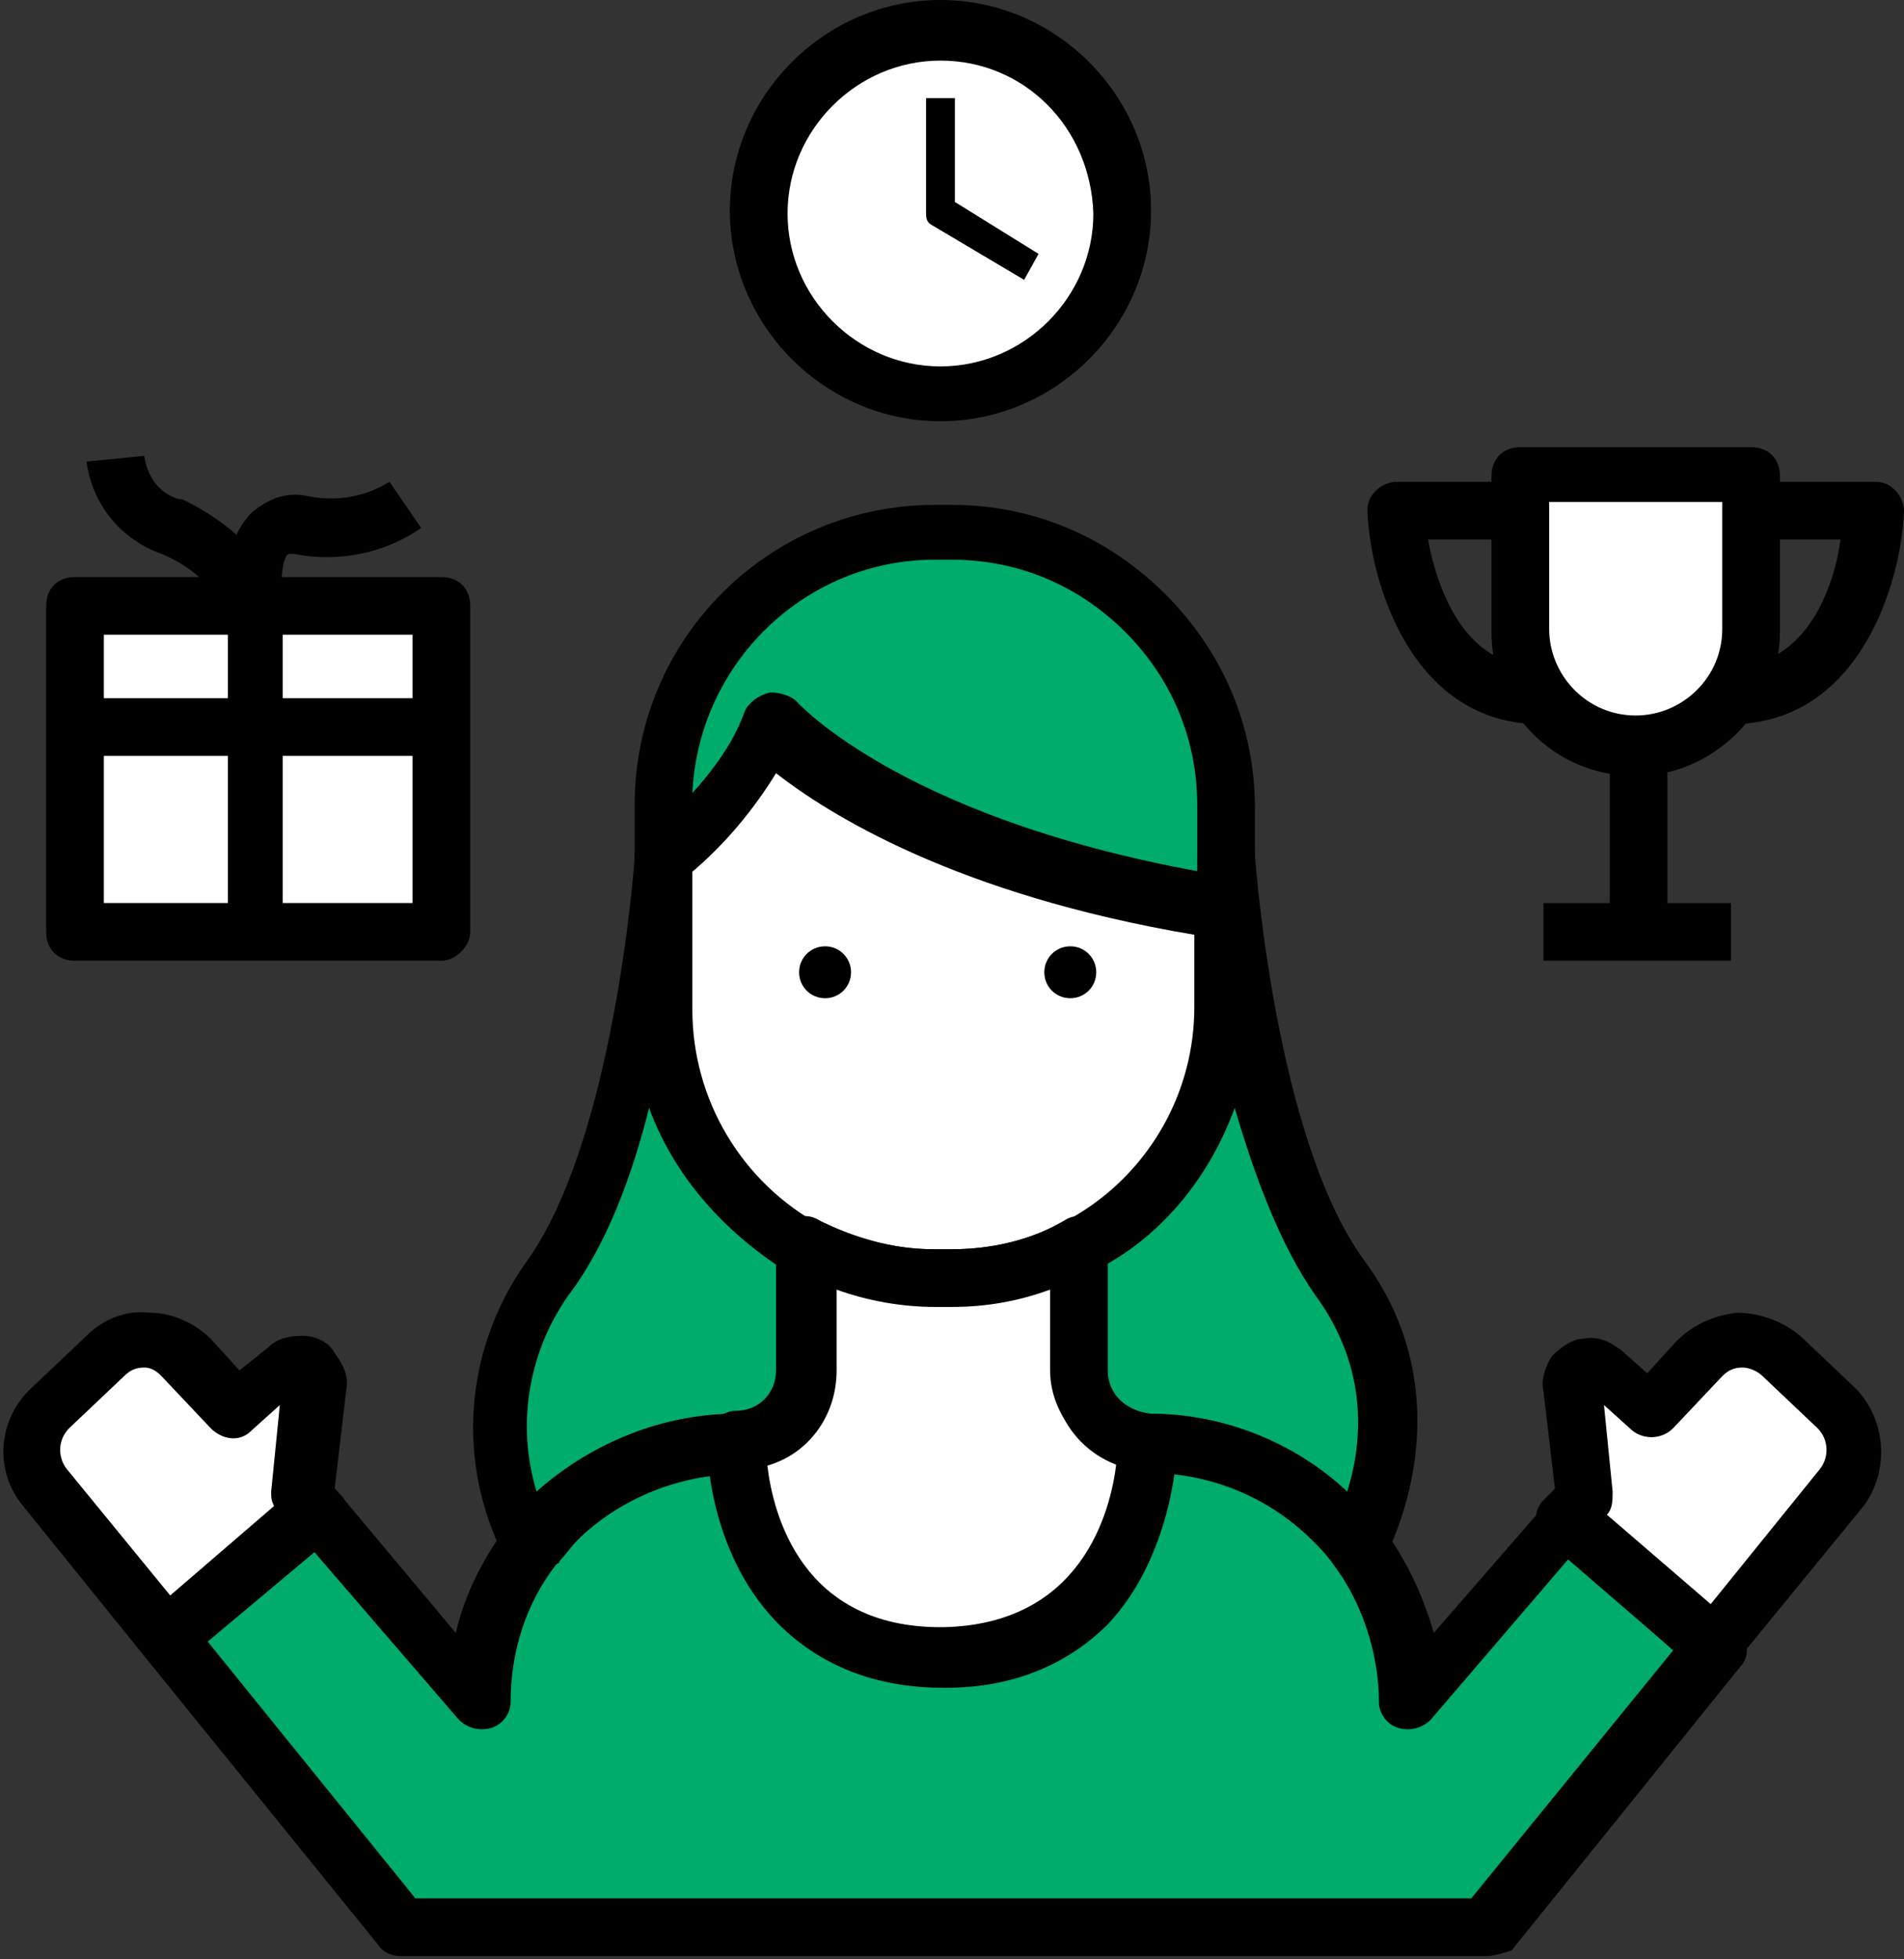 <?xml version="1.0" encoding="UTF-8"?> <svg xmlns="http://www.w3.org/2000/svg" xmlns:xlink="http://www.w3.org/1999/xlink" version="1.1" id="Calque_1" x="0px" y="0px" viewBox="0 0 66 67.9" style="enable-background:new 0 0 66 67.9;" xml:space="preserve"><rect x="0" y="0" width="66" height="67.9" fill="#333333" stroke="none"/> <style type="text/css"> .st0{clip-path:url(#SVGID_00000059285975546635930460000017988174945343854247_);} .st1{fill:#00AC6B;} .st2{fill:#FFFFFF;} .st3{fill:none;} </style> <g id="Groupe_127" transform="translate(0 0)"> <g> <defs> <rect id="SVGID_1_" width="66" height="67.9"></rect> </defs> <clipPath id="SVGID_00000003817696366149951030000012386808325968835245_"> <use xlink:href="#SVGID_1_" style="overflow:visible;"></use> </clipPath> <g id="Groupe_130" transform="translate(0 0)" style="clip-path:url(#SVGID_00000003817696366149951030000012386808325968835245_);"> <g id="Tracé_507"> <path class="st1" d="M42.4,27.9v3.7c-11.9-1.9-15.8-6.4-15.8-6.4c-0.8,1.8-2.1,3.4-3.7,4.6v-1.8c0-5.2,4.2-9.4,9.4-9.4H33 C38.2,18.4,42.4,22.6,42.4,27.9C42.4,27.9,42.4,27.9,42.4,27.9"></path> </g> <g id="Tracé_508"> <path d="M42.4,32.5c-0.1,0-0.1,0-0.2,0c-8.9-1.4-13.5-4.3-15.3-5.8c-0.9,1.5-2,2.8-3.4,3.8c-0.3,0.2-0.7,0.3-1,0.1 c-0.3-0.2-0.5-0.5-0.5-0.9v-1.8c0-5.8,4.7-10.4,10.4-10.4H33c0,0,0,0,0,0c2.8,0,5.4,1.1,7.4,3.1c2,2,3.1,4.6,3.1,7.4v0v3.7 c0,0.3-0.1,0.6-0.3,0.8C42.9,32.4,42.7,32.5,42.4,32.5z M26.7,24.1c0.3,0,0.6,0.1,0.8,0.4c0,0,3.6,4,14,5.9v-2.5 c0-2.3-0.9-4.4-2.5-6c-1.6-1.6-3.7-2.5-6-2.5c0,0,0,0,0,0h-0.6c-4.5,0-8.2,3.6-8.4,8.1c0.7-0.8,1.4-1.7,1.8-2.8 c0.1-0.3,0.4-0.5,0.8-0.6C26.6,24.1,26.6,24.1,26.7,24.1z"></path> </g> <g id="Tracé_509"> <path class="st2" d="M42.4,31.5v3.3c0,5.2-4.2,9.4-9.4,9.4c0,0,0,0,0,0h-0.6c-1.5,0-3-0.4-4.4-1.1v0c-3.1-1.6-5-4.8-5-8.3v-5.2 c1.6-1.2,2.9-2.8,3.7-4.6C26.7,25.1,30.5,29.7,42.4,31.5"></path> </g> <g id="Tracé_510"> <path d="M32.4,45.3c-1.7,0-3.4-0.4-4.8-1.2c0,0-0.1-0.1-0.1-0.1c-3.4-1.8-5.4-5.3-5.4-9.2v-5.2c0-0.3,0.2-0.6,0.4-0.8 c1.5-1.1,2.7-2.5,3.4-4.2c0.1-0.3,0.4-0.5,0.8-0.6c0.3,0,0.7,0.1,0.9,0.3c0,0,3.8,4.3,15.1,6.1c0.5,0.1,0.8,0.5,0.8,1v3.3 c0,5.8-4.7,10.4-10.4,10.4H32.4C32.4,45.3,32.4,45.3,32.4,45.3z M28.6,42.4c1.2,0.6,2.5,0.9,3.8,0.9c0,0,0,0,0,0H33 c4.7,0,8.4-3.8,8.4-8.4v-2.5c-8.3-1.4-12.7-4.2-14.5-5.6c-0.8,1.3-1.8,2.5-3,3.5v4.7c0,3.1,1.7,6,4.5,7.5 C28.5,42.3,28.5,42.4,28.6,42.4z"></path> </g> <g id="Tracé_511"> <path class="st2" d="M10.9,52.4l-5.2,4.4l-4.2-5.2c-0.7-0.8-0.6-2,0.2-2.7L3.6,47c0.8-0.8,2.1-0.7,2.9,0.1c0,0,0,0,0,0l1.7,1.8 l1.7-1.5c0.3-0.2,0.7-0.2,0.9,0.1c0.1,0.1,0.2,0.3,0.2,0.5l-0.4,3.8L10.9,52.4z"></path> </g> <g id="Tracé_512"> <path d="M5.8,57.8C5.7,57.8,5.7,57.8,5.8,57.8c-0.4,0-0.6-0.2-0.8-0.4l-4.2-5.2c-1-1.2-0.9-3,0.3-4.1l1.9-1.8 c0.6-0.6,1.4-0.9,2.2-0.8c0.8,0,1.6,0.4,2.1,0.9l1,1.1l1-0.8c0.3-0.3,0.7-0.4,1.2-0.4c0.4,0,0.9,0.2,1.1,0.6 c0.3,0.4,0.5,0.8,0.4,1.3l-0.4,3.4l0.2,0.2c0.2,0.2,0.3,0.5,0.2,0.7c0,0.3-0.1,0.5-0.3,0.7l-5.2,4.4C6.2,57.7,6,57.8,5.8,57.8z M5,47.4c-0.3,0-0.5,0.1-0.7,0.3l-1.9,1.8c-0.4,0.4-0.4,1-0.1,1.4l3.6,4.4l3.6-3.1c-0.1-0.2-0.1-0.3-0.1-0.5l0.3-3l-1,0.9 c-0.4,0.4-1,0.3-1.4-0.1l-1.7-1.8C5.5,47.6,5.3,47.4,5,47.4C5,47.4,5,47.4,5,47.4z M10.5,48.2L10.5,48.2 C10.5,48.2,10.5,48.2,10.5,48.2z M9.9,47.9C9.9,47.9,9.9,47.9,9.9,47.9L9.9,47.9z"></path> </g> <g id="Tracé_513"> <path class="st1" d="M59.4,57l-7.9,9.8H13.9l-8.1-10l5.2-4.4l5.6,6.6c0-2,0.6-3.9,1.8-5.4v0c0.2-0.3,0.5-0.6,0.8-0.9 c1.7-1.7,4-2.6,6.4-2.6c0,0-0.1,7.4,7,7.5h0.1c7.2-0.1,7-7.5,7-7.5h0.1c2.4,0,4.7,0.9,6.4,2.6c0.3,0.3,0.6,0.6,0.8,0.9 c1.2,1.6,1.8,3.5,1.8,5.4l5.4-6.4L59.4,57z"></path> </g> <g id="Tracé_514"> <path d="M51.5,67.8H13.9c-0.3,0-0.6-0.1-0.8-0.4L5,57.4c-0.3-0.4-0.3-1,0.1-1.4l5.2-4.4c0.4-0.4,1.1-0.3,1.4,0.1l4.1,4.9 c0.3-1.3,0.9-2.5,1.7-3.6c0,0,0-0.1,0.1-0.1c0.3-0.4,0.6-0.7,0.9-1c1.9-1.9,4.4-2.9,7.1-2.9c0.3,0,0.5,0.1,0.7,0.3 c0.2,0.2,0.3,0.4,0.3,0.7c0,0.3,0,6.4,6.1,6.5h0.1c6-0.1,6-6.2,6-6.5c0-0.3,0.1-0.5,0.3-0.7c0.2-0.2,0.4-0.3,0.7-0.3h0.1 c0,0,0,0,0,0c2.6,0,5.2,1.1,7.1,2.9c0.3,0.3,0.6,0.7,0.9,1c0.8,1.1,1.4,2.3,1.8,3.7l4-4.6c0.2-0.2,0.4-0.3,0.7-0.3 s0.5,0.1,0.7,0.2l5.1,4.5c0.4,0.4,0.5,1,0.1,1.4l-7.9,9.8C52.1,67.7,51.8,67.8,51.5,67.8z M14.4,65.8H51l7-8.6L54.4,54l-4.8,5.6 c-0.3,0.3-0.7,0.4-1.1,0.3c-0.4-0.1-0.7-0.5-0.7-0.9c0-1.7-0.6-3.5-1.6-4.8c-0.2-0.3-0.5-0.6-0.7-0.8c-1.3-1.3-3-2.1-4.8-2.3 c-0.2,1.3-0.7,3.5-2.3,5.2c-1.4,1.4-3.3,2.2-5.6,2.2h-0.1c-2.4,0-4.3-0.8-5.7-2.2c-1.6-1.7-2.2-3.9-2.3-5.2 c-1.8,0.2-3.5,1-4.7,2.3c-0.2,0.2-0.4,0.5-0.6,0.7c0,0,0,0.1-0.1,0.1c-1.1,1.4-1.6,3.1-1.6,4.8c0,0.4-0.3,0.8-0.7,0.9 c-0.4,0.1-0.8,0-1.1-0.3l-5-5.8l-3.7,3.1L14.4,65.8z"></path> </g> <g id="Ligne_71"> <polygon points="36.4,43.2 36.4,43.2 38.4,43.2 "></polygon> </g> <g id="Tracé_515"> <path class="st2" d="M63.9,51.5L59.4,57l-5.1-4.4l0.6-0.8L54.5,48c0-0.4,0.2-0.7,0.6-0.7c0.2,0,0.4,0,0.5,0.2l1.7,1.5l1.7-1.8 c0.8-0.8,2-0.9,2.9-0.1c0,0,0,0,0,0l1.9,1.8C64.4,49.5,64.5,50.7,63.9,51.5"></path> </g> <g id="Tracé_516"> <path d="M59.4,58c-0.2,0-0.5-0.1-0.7-0.2l-5.1-4.4c-0.4-0.4-0.5-1-0.1-1.4l0.4-0.4l-0.4-3.4c-0.1-0.4,0.1-0.9,0.3-1.2 c0.3-0.3,0.7-0.6,1.1-0.6c0.5-0.1,0.9,0.1,1.3,0.4l0.9,0.8l1-1.1c0.6-0.6,1.3-0.9,2.1-1c0.8,0,1.6,0.3,2.2,0.8l1.9,1.8 c1.1,1.1,1.2,2.9,0.3,4.1l-4.5,5.5C60,57.9,59.7,58,59.4,58C59.4,58,59.4,58,59.4,58z M55.7,52.5l3.6,3.1l3.8-4.7c0,0,0,0,0,0 c0.3-0.4,0.3-1-0.1-1.4l-1.9-1.8c-0.2-0.2-0.5-0.3-0.7-0.3c-0.3,0-0.5,0.1-0.7,0.3L58,49.5c-0.4,0.4-1,0.4-1.4,0.1l-1-0.9l0.3,3 C55.9,52,55.9,52.3,55.7,52.5L55.7,52.5z M54.9,48.2C54.9,48.2,54.9,48.2,54.9,48.2L54.9,48.2z M55.5,47.9L55.5,47.9 C55.5,47.9,55.5,47.9,55.5,47.9z"></path> </g> <g id="Tracé_517"> <path class="st1" d="M28,43.2v4.3c0,1.4-1.1,2.4-2.4,2.4c-2.4,0-4.7,0.9-6.4,2.6c-0.3,0.3-0.6,0.6-0.8,0.9 c-1.5-2.9-1.3-6.5,0.6-9.2c3.3-4.4,4-14.6,4-14.6v5.2C22.9,38.4,24.9,41.6,28,43.2"></path> </g> <g id="Tracé_518"> <path d="M18.4,54.5C18.3,54.5,18.3,54.5,18.4,54.5c-0.4,0-0.7-0.2-0.9-0.5c-1.7-3.3-1.4-7.2,0.7-10.2c3.1-4.2,3.8-14,3.8-14.1 c0-0.5,0.5-0.9,1-0.9c0.5,0,1,0.5,1,1v5.2c0,3.1,1.7,6,4.5,7.5c0.3,0.2,0.5,0.5,0.5,0.9v4.3c0,1.9-1.5,3.4-3.4,3.4c0,0,0,0,0,0 c-2.1,0-4.2,0.9-5.6,2.3c-0.3,0.3-0.5,0.5-0.7,0.8C19,54.4,18.7,54.5,18.4,54.5z M22.5,38.4c-0.6,2.4-1.5,4.8-2.8,6.5 c-1.4,2-1.8,4.5-1.1,6.8C20.5,50,23,49,25.5,49c0.8,0,1.5-0.6,1.5-1.4v-3.7C24.9,42.5,23.3,40.6,22.5,38.4z"></path> </g> <g id="Tracé_519"> <path class="st2" d="M39.7,50c0,0,0.1,7.4-7,7.5h-0.1c-7.2-0.1-7-7.5-7-7.5c1.4,0,2.4-1.1,2.4-2.4v-4.3c1.4,0.7,2.9,1.1,4.4,1.1 H33c1.5,0,3-0.4,4.4-1.1v4.3C37.4,48.8,38.4,49.9,39.7,50"></path> </g> <g id="Tracé_520"> <path d="M32.6,58.4c-2.4,0-4.3-0.8-5.7-2.2c-2.4-2.5-2.4-6.1-2.4-6.3c0-0.5,0.5-1,1-1c0.8,0,1.4-0.6,1.4-1.4v-4.3 c0-0.4,0.2-0.7,0.5-0.9c0.3-0.2,0.7-0.2,1,0c1.2,0.6,2.6,1,3.9,1c0,0,0,0,0,0H33c1.4,0,2.7-0.3,3.9-1c0.3-0.2,0.7-0.2,1,0 c0.3,0.2,0.5,0.5,0.5,0.9v4.3c0,0.8,0.6,1.4,1.4,1.4c0.5,0,0.9,0.5,1,1c0,0.2,0,3.8-2.4,6.3c-1.4,1.4-3.3,2.2-5.6,2.2H32.6z M26.6,50.8c0.2,1.7,1.2,5.6,6,5.6h0.1c4.8-0.1,5.8-4,6-5.7c-1.3-0.5-2.3-1.8-2.3-3.2v-2.8c-1.1,0.4-2.2,0.6-3.4,0.6h-0.6 c0,0,0,0,0,0c-1.1,0-2.3-0.2-3.4-0.6v2.8C29,49.1,28,50.4,26.6,50.8z"></path> </g> <g id="Tracé_521"> <path class="st1" d="M47,53.5c-0.2-0.3-0.5-0.6-0.8-0.9c-1.7-1.7-4-2.6-6.4-2.6h-0.1c-1.3-0.1-2.3-1.1-2.3-2.4v-4.3 c3.1-1.6,5-4.8,5-8.4v-5.2c0,0,0.7,10.2,4,14.6S47,53.5,47,53.5"></path> </g> <g id="Tracé_522"> <path d="M47,54.5c-0.3,0-0.6-0.1-0.8-0.4c-0.2-0.3-0.4-0.6-0.7-0.8C44,51.8,42,51,39.9,51c0,0,0,0,0,0h-0.1 c-1.9-0.1-3.3-1.6-3.3-3.4v-4.3c0-0.4,0.2-0.7,0.5-0.9c2.8-1.5,4.5-4.3,4.5-7.5v-5.2c0-0.5,0.4-1,1-1c0.5,0,1,0.4,1,0.9 c0,0.1,0.7,9.9,3.8,14.1c3.6,4.9,0.8,10.1,0.7,10.3C47.7,54.3,47.4,54.5,47,54.5C47,54.5,47,54.5,47,54.5z M39.9,49 c2.5,0,5,1,6.8,2.7c0.5-1.6,0.8-4.2-1.1-6.8c-1.2-1.7-2.1-4.1-2.8-6.5c-0.8,2.2-2.3,4.2-4.4,5.4v3.7C38.4,48.3,39,48.9,39.9,49 L39.9,49C39.8,49,39.9,49,39.9,49z"></path> </g> <g id="Tracé_523"> <path d="M29.5,33.7c0-0.5-0.4-0.9-0.9-0.9c-0.5,0-0.9,0.4-0.9,0.9c0,0.5,0.4,0.9,0.9,0.9C29.1,34.6,29.5,34.2,29.5,33.7 L29.5,33.7"></path> </g> <g id="Tracé_524"> <path d="M38,33.7c0-0.5-0.4-0.9-0.9-0.9c-0.5,0-0.9,0.4-0.9,0.9s0.4,0.9,0.9,0.9S38,34.2,38,33.7L38,33.7"></path> </g> <g id="Rectangle_248"> <rect x="2.6" y="21" class="st2" width="12.7" height="11.3"></rect> </g> <g id="Rectangle_249"> <path d="M15.3,33.3H2.6c-0.6,0-1-0.4-1-1V21c0-0.6,0.4-1,1-1h12.7c0.6,0,1,0.4,1,1v11.3C16.3,32.8,15.8,33.3,15.3,33.3z M3.6,31.3h10.7V22H3.6V31.3z"></path> </g> <g id="Ligne_72"> <line class="st3" x1="2.6" y1="25.2" x2="15.3" y2="25.2"></line> </g> <g id="Ligne_73"> <rect x="2.6" y="24.2" width="12.7" height="2"></rect> </g> <g id="Tracé_525"> <path d="M9.9,32.3h-2V21c-0.1-0.5-0.2-2.3,0.9-3.3c0.4-0.3,1-0.7,1.9-0.5c1,0.2,2,0,2.8-0.5l1.1,1.6c-1.3,0.9-2.9,1.2-4.4,0.9 c-0.1,0-0.2,0-0.2,0c-0.2,0.1-0.3,0.9-0.2,1.6c0,0,0,0.1,0,0.1V32.3z"></path> </g> <g id="Tracé_526"> <path d="M8,21.4c-0.5-1-1.4-1.8-2.4-2.2C4.2,18.7,3.2,17.5,3,16l2-0.2c0.1,0.7,0.5,1.3,1.2,1.5c0,0,0.1,0,0.1,0 C7.8,18,9,19.1,9.8,20.5L8,21.4z"></path> </g> <g id="Tracé_527"> <path class="st2" d="M56.7,25.9L56.7,25.9c-2.2,0-4-1.8-4-4v-5.4h8v5.4C60.7,24.1,58.9,25.9,56.7,25.9"></path> </g> <g id="Tracé_528"> <path d="M56.7,26.9L56.7,26.9c-2.8,0-5-2.2-5-5v-5.4c0-0.6,0.4-1,1-1h8c0.6,0,1,0.4,1,1v5.4C61.7,24.6,59.4,26.9,56.7,26.9z M53.7,17.4v4.4c0,1.6,1.3,3,3,3c1.6,0,3-1.3,3-3v-4.4H53.7z"></path> </g> <g id="Ligne_74"> <rect x="55.8" y="25.9" width="2" height="6.4"></rect> </g> <g id="Ligne_75"> <rect x="53.5" y="31.3" width="6.5" height="2"></rect> </g> <g id="Tracé_529"> <path d="M60,25.1v-2c2.7,0,3.6-2.9,3.8-4.4h-3.2v-2H65c0.3,0,0.5,0.1,0.7,0.3c0.2,0.2,0.3,0.5,0.3,0.7 C65.9,20.3,64.4,25.1,60,25.1z"></path> </g> <g id="Tracé_530"> <path d="M53.4,25.1c-4.4,0-5.9-4.8-6-7.4c0-0.3,0.1-0.5,0.3-0.7c0.2-0.2,0.5-0.3,0.7-0.3h4.3v2h-3.2c0.3,1.6,1.2,4.4,3.8,4.4 V25.1z"></path> </g> <g id="Tracé_531"> <path class="st2" d="M38.8,7.3c0-3.5-2.8-6.3-6.3-6.3c-3.5,0-6.3,2.8-6.3,6.3s2.8,6.3,6.3,6.3S38.8,10.8,38.8,7.3L38.8,7.3"></path> </g> <g id="Ellipse_26"> <path d="M32.6,14.6c-4,0-7.3-3.3-7.3-7.3s3.3-7.3,7.3-7.3s7.3,3.3,7.3,7.3S36.6,14.6,32.6,14.6z M32.6,2.1 c-2.9,0-5.3,2.4-5.3,5.3c0,2.9,2.4,5.3,5.3,5.3c2.9,0,5.3-2.4,5.3-5.3C37.8,4.4,35.5,2.1,32.6,2.1z"></path> </g> <g id="Tracé_532"> <path d="M35.5,9.7l-3.2-1.9c-0.2-0.1-0.2-0.3-0.2-0.4V3.4h1v3.6L36,8.8L35.5,9.7z"></path> </g> </g> </g> </g> </svg> 